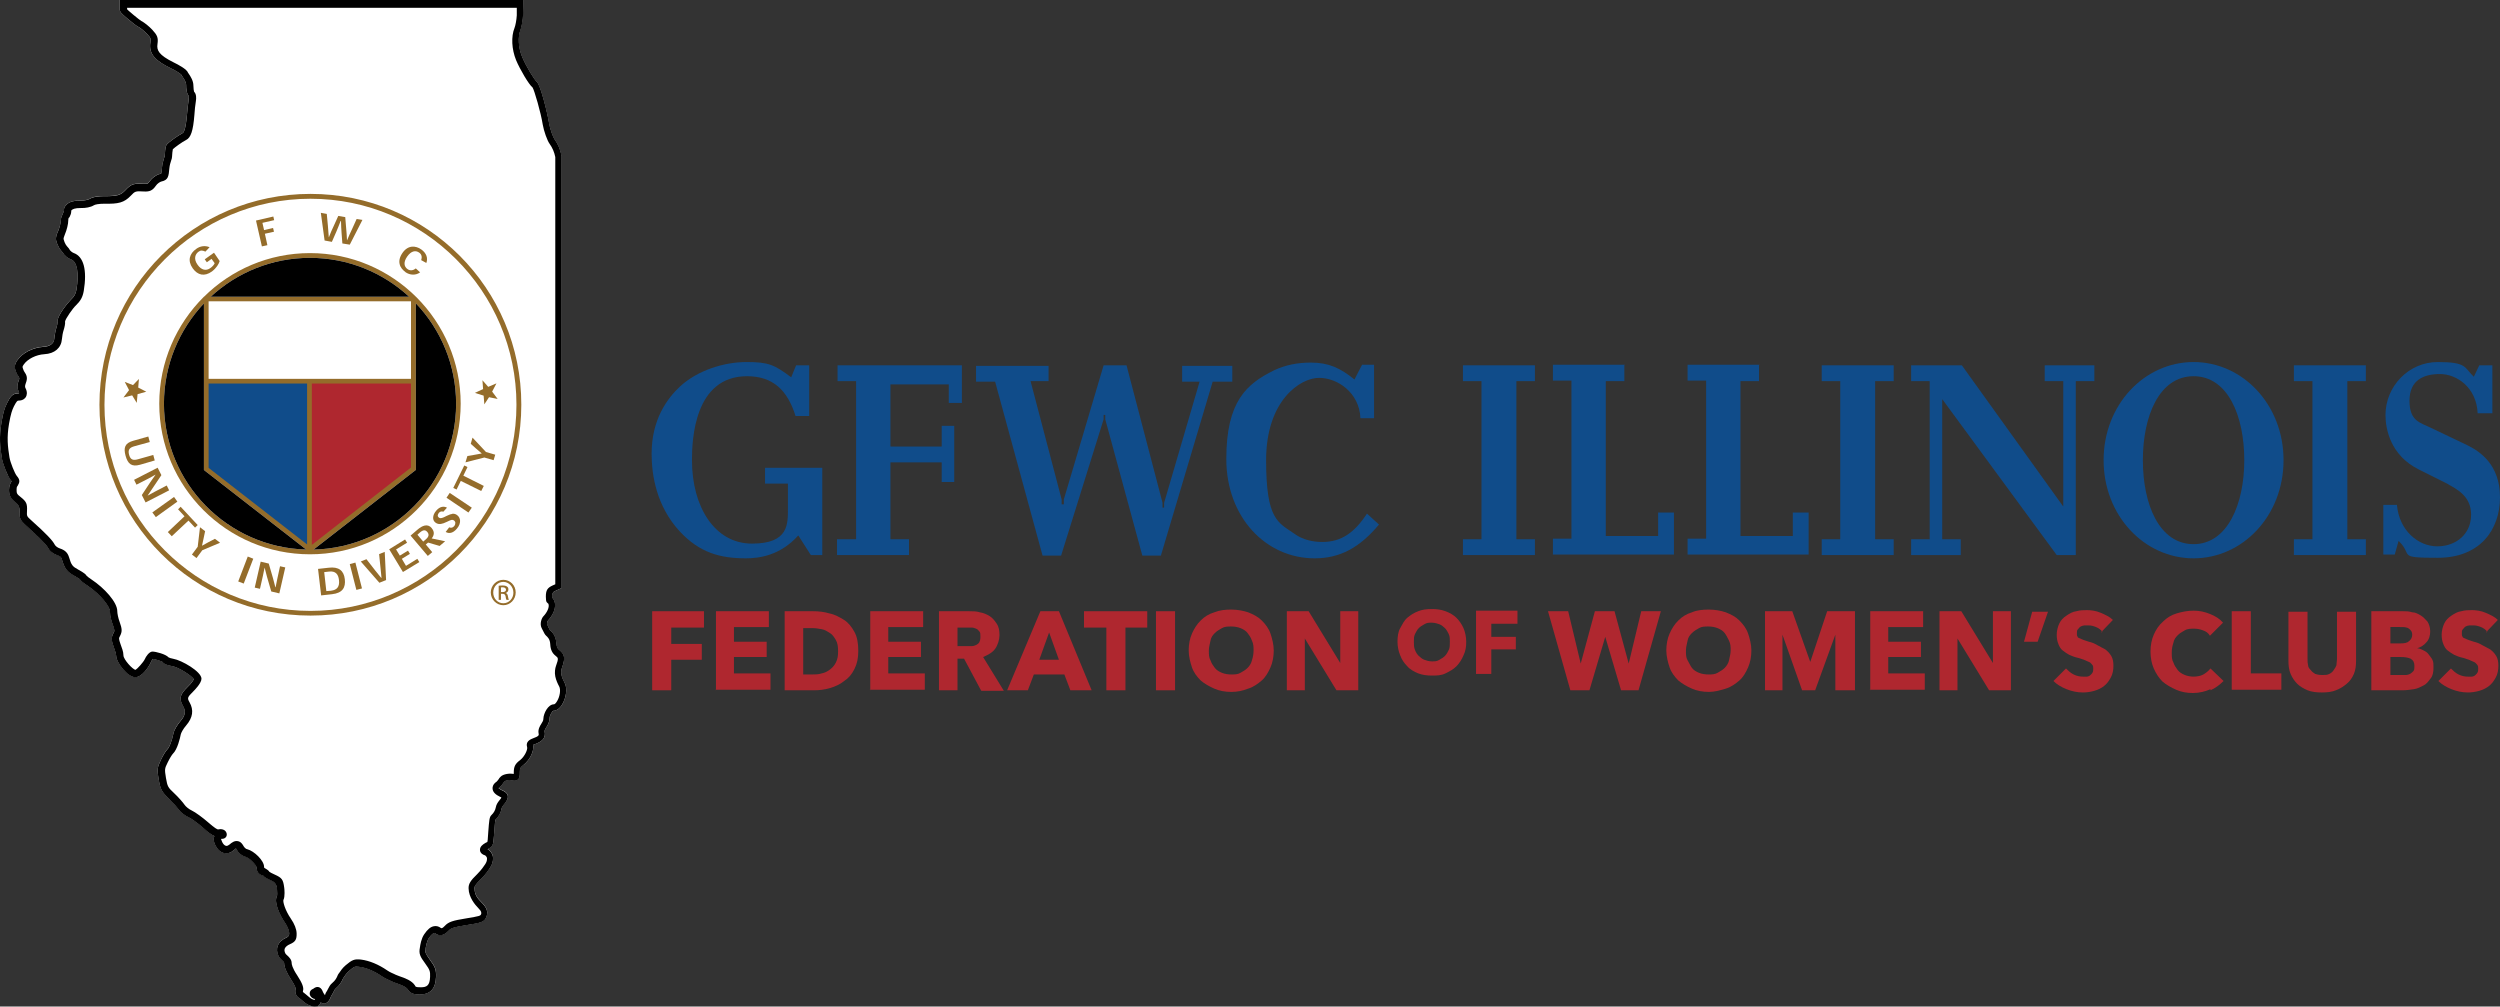 <?xml version="1.0" encoding="UTF-8"?><svg id="Layer_1" xmlns="http://www.w3.org/2000/svg" viewBox="0 0 458.51 184.6"><rect x="0" y="0" width="458.51" height="184.6" fill="#333333" stroke="none"/><defs><style>.cls-1{fill:#000;}.cls-1,.cls-2,.cls-3,.cls-4,.cls-5{stroke-width:0px;}.cls-2{fill:#946c2a;}.cls-3{fill:#af272f;}.cls-4{fill:#fff;}.cls-5{fill:#104c8a;}</style></defs><path class="cls-4" d="M96.01,140.3c1.09-.84,2.02-2.54,1.75-3.68.05,0,.1-.05.2-.07,1.41-.52,2.2-1.11,1.92-2.44,0,0-.05-.17.32-.74.3-.44.57-.89.59-1.65,0-.49.49-1.28.67-1.36.62,0,1.21-.42,1.68-1.21.64-1.11,1.01-2.86.39-3.97-.3-.52-.49-1.01-.57-1.43-.1-.49,0-1.01.07-1.21.57-1.58.69-2.42-.47-3.33-.3-.22-.47-.49-.52-1.16-.1-1.53-.84-2.17-1.18-2.47-.07-.1-.27-.49-.37-.74l-.15-.32c-.05-.12.05-.57.12-.67.86-.91,1.7-2.42,1.16-3.7-.07-.2-.17-.32-.25-.39-.07-.1-.12-.15-.12-.44,0-.44.16-.74.49-.89l1.23-.57V28.6c-.22-1.18-.64-2.2-1.28-3.06-.27-.37-.84-1.9-1.01-2.99-.2-1.38-1.53-6.98-2.25-7.55-.42-.35-1.97-2.84-2.69-4.59-.69-1.68-.81-3.65-.3-4.94.22-.62.44-1.85.47-2.79l.07-2.69H21.95v1.68c0,.54.47.91,1.16,1.51.17.15.32.27.49.42.59.49,1.36,1.11,1.7,1.28.42.2,1.18.84,1.65,1.33.74.79.72.86.62,1.58-.35,2.22,1.14,3.43,3.63,4.66,1.16.54,1.88,1.06,2.05,1.23.05.12.12.25.25.42.25.35.64.96.64,1.46,0,.72.1,1.63.49,2.02.02.1.02.32-.02.67-.1.59-.22,1.75-.3,2.62-.25,2.94-.64,3.46-.81,3.53-.79.42-2.62,1.68-2.96,2.17-.05.1-.25.37-.32,2.02-.02.07-.07.22-.12.39-.12.42-.32,1.01-.37,1.65-.05.42-.1,1.11-.17,1.21-.02,0-.1.02-.3.07-.59.15-1.36.69-1.78,1.28-.37.52-.44.54-1.06.52-1.83-.12-2.32-.02-3.43,1.16-.81.86-1.41,1.11-3.83,1.09-.86,0-2.07.07-2.74.52-.2.12-.89.3-1.55.3-1.26-.02-2.12.2-2.64.72s-.49.74-.49,1.21c-.02.07-.12.3-.2.44-.17.37-.37.81-.37,1.23s-.22,1.33-.52,2.02c-.12.25-.49,1.09-.35,1.68.3,1.16.79,1.75,1.11,2.1.07.07.12.12.15.17.25.49.89,1.01,1.46,1.21,1.14.39,1.51,2.49,1.01,5.53-.15.84-.39,1.26-1.06,1.9-.22.2-2.62,2.94-2.39,4.07,0,.1-.05.52-.2.96-.2.54-.35,1.41-.39,1.97-.07,1.23-1.16,1.55-2.02,1.6-1.95.12-3.85,1.11-4.76,2.44-.12.15-.47.69-.47,1.21s.27,1.06.37,1.31l.07.12c.44.62.44.64.25,1.14-.2.52-.37,1.21,0,1.92.1.22.1.32.1.35s-.1.05-.25.05c-1.01,0-1.46.74-1.97,1.78s-.72,1.78-1.01,3.5c-.47,2.76-.27,4.49.07,6.66.17,1.01,1.06,3.31,1.63,3.97.07.07.12.12.15.17-.02.05-.05.12-.1.2-.1.17-.37.64-.37,1.38,0,1.06.27,1.58,1.23,2.34.49.39.72.9.69,1.51-.07,1.31.1,1.73,1.11,2.64,1.83,1.65,3.75,3.43,4.1,4.15.3.59.99,1.14,1.73,1.38.57.17.72.35.81.72.52,1.75.94,2.3,2.32,3.06.52.3.86.52.99.62.12.22.47.57,1.38,1.16,2.34,1.55,4.15,3.83,4.15,4.76s.27,1.73.52,2.42c.37,1.06.35,1.14.12,1.53-.44.84-.39,1.33.05,2.57.3.77.44,1.43.44,1.58,0,1.28,2.15,3.95,3.48,3.95s2.59-2.05,2.91-2.81c.1-.25.25-.44.32-.54.59.07,1.63.44,1.78.54.3.49,1.28.69,1.7.77,1.26.2,3.65,1.78,4.05,2.39-.1.25-.47.79-1.04,1.33-1.43,1.41-1.78,2.15-.94,3.6.54.96.42,1.75-.47,2.76-.52.59-1.16,1.58-1.28,2.25-.32,1.51-.79,2.62-1.09,2.89-.35.35-.89,1.26-1.23,2-.67,1.41-.72,1.78-.39,3.6.32,1.8.54,2.22,1.85,3.48.77.74,1.53,1.6,1.78,1.95.35.52,1.14,1.16,1.83,1.46.44.2,1.65,1.04,2.69,1.95.86.79,1.53,1.28,2.07,1.51-.17.35-.22.91.2,1.75.39.77.96,1.26,1.6,1.38.59.12,1.21-.05,1.73-.52.27-.25.42-.32.42-.35.02.05.1.12.2.32.27.54.91,1.04,1.46,1.18.89.22,2.1,1.58,2.12,1.97,0,.74.39,1.28,1.04,1.46.07,0,.12,0,.17.05.15.22.54.49,1.53.94.59.25.93.72,1.01,1.41.07.72.05,1.33,0,1.43-.62,1.09.54,3.53,1.41,4.79.52.74.81,1.48.84,2,.02.38-.14.64-.47.79-.84.37-1.38.86-1.63,1.51-.22.57-.17,1.21.12,1.88.15.32.39.57.64.79.12.12.39.37.39.47,0,.74.42,1.75,1.23,3.01.89,1.33.89,1.73.89,1.73-.17.54,0,1.21.39,1.53.22.15.74.59,1.21.99.62.49,1.26.77,1.83.77s.52-.05.62-.05c.27-.17.44-.39.52-.72.22.15.44.25.72.22.69-.07,1.06-.86,1.23-1.41.15-.17.25-.39.37-.62.12-.25.3-.59.42-.69.86-.74,1.14-1.33,1.31-1.73.05-.1.07-.17.12-.25l.15-.2c.2-.3.47-.72.94-1.11.96-.84,1.09-.84,1.8-.74,1.31.15,2.81.79,4.24,1.78.59.39,1.21.64,1.53.79l.15.07c.22.12.52.22.86.35.77.27,1.83.64,2.15,1.16.52.79,1.21.94,2.17.94,1.95,0,2.94-1.06,3.01-3.18.05-1.36-.12-1.85-1.14-3.23-.89-1.23-.86-1.36-.77-1.95v-.15c.07-.35.22-1.26.59-1.83.54-.79.86-.91.96-.94.02,0,.1,0,.22.07.79.57,1.6.39,2.47-.52.39-.44.84-.62,3.16-.99,2.76-.44,3.41-.54,3.78-1.63.3-.84.02-1.6-.84-2.47s-1.36-1.46-1.38-2.71c0-.25,0-.49,1.21-1.68.86-.84,1.43-1.73,1.65-2.07.39-.59.57-1.18.54-1.83-.02-.67-.54-1.33-1.01-1.58.07,0,.12-.05.17-.07.54-.25.86-.57.94-1.55l.12-1.46c.1-1.18.15-2.15.2-2.27.64-.62,1.01-1.31,1.16-2.1.05-.25.17-.42.42-.72.1-.12.17-.22.25-.32.17-.22.59-.81.44-1.36-.12-.47-.64-.77-1.01-.91-.49-.25-.62-.42-.67-.42.02,0,.07-.1.2-.17.32-.25.57-.59.77-.89.07-.1.12-.17.15-.2.15-.12.81-.25,1.18-.17.44.07.89.17,1.23-.12.37-.3.37-.74.37-1.43s.1-.81.67-1.26h0Z"/><path class="cls-4" d="M94.23,141.63v.3h-.07c-.62-.12-1.85,0-2.34.52s-.17.2-.3.37-.32.44-.44.54c-.67.44-.77.96-.74,1.28.05.59.49,1.09,1.43,1.53.07,0,.12.07.2.1-.05.07-.1.15-.15.22-.07.1-.15.2-.22.3-.27.35-.57.72-.67,1.28-.1.52-.35.99-.79,1.41-.39.37-.42.96-.59,3.11l-.1,1.43c-.02.32-.07.42-.07.42-.05,0-.07,0-.12.05-.1.05-.25.1-.37.2-.25.15-.96.59-.84,1.31.07.44.42.74.96.89.1.07.32.35.32.52.02.49-.17.84-.35,1.11s-.72,1.06-1.46,1.8c-1.26,1.21-1.6,1.8-1.58,2.62.02,1.68,1.23,3.06,1.75,3.58.69.69.59.96.54,1.14-.12.32-.22.37-2.76.79-2.39.39-3.21.62-3.9,1.38-.52.54-.64.44-.77.35-.37-.27-.79-.37-1.21-.3-.62.1-1.18.57-1.8,1.48-.54.79-.72,1.92-.79,2.44-.22,1.11.02,1.63.99,2.94.86,1.18.91,1.43.89,2.42-.05,1.63-.64,1.92-1.7,1.92s-.94-.12-1.09-.35c-.57-.89-1.8-1.33-2.81-1.68-.3-.12-.57-.2-.77-.3l-.2-.1c-.27-.12-.81-.35-1.28-.67-1.6-1.11-3.31-1.8-4.81-2-1.23-.15-1.68.07-2.81,1.04-.62.52-.96,1.06-1.18,1.38l-.12.17c-.1.12-.17.3-.25.47-.15.32-.32.74-.96,1.28-.32.25-.54.67-.74,1.06s-.2.39-.3.52l-.12.22c-.02.12-.1.27-.15.39-.05-.07-.1-.17-.15-.25l-.1-.12s-.07-.17-.12-.27c-.12-.3-.27-.62-.62-.79-.49-.22-.94.07-1.14.25-.39.12-.67.44-.67.81-.02.44.32.89.81,1.04h.1v.07l.1.12c-.07,0-.52,0-1.06-.47-.47-.39-1.01-.86-1.18-.99,0,0-.02-.1,0-.17.2-.59-.1-1.41-1.04-2.84-.96-1.46-1.04-2.12-1.04-2.3,0-.64-.47-1.09-.81-1.41-.15-.12-.32-.3-.35-.37-.17-.35-.2-.64-.1-.89.15-.37.59-.64.94-.79,1.01-.44,1.26-.86,1.23-2-.02-.77-.39-1.73-1.06-2.69-1.06-1.55-1.48-3.11-1.36-3.43.32-.59.17-2.05.15-2.22-.2-1.53-.39-1.83-1.78-2.44-.49-.22-.79-.39-.94-.49-.2-.35-.64-.52-.91-.72-.02,0-.07,0-.07-.2,0-1.16-1.83-2.91-3.08-3.23-.2,0-.52-.3-.64-.52-.22-.39-.52-.86-1.09-.96-.59-.12-1.11.25-1.53.62-.17.15-.39.3-.64.25s-.49-.3-.69-.69-.2-.57-.22-.59h.17c.35,0,.64-.15.79-.42.15-.27.12-.59-.05-.86-.3-.49-.96-.57-1.46-.44-.12,0-.54-.17-1.83-1.31-.94-.81-2.32-1.85-3.01-2.17-.49-.22-1.09-.72-1.28-1.01-.32-.47-1.16-1.43-1.95-2.17-1.14-1.06-1.21-1.23-1.48-2.76-.27-1.65-.25-1.7.3-2.84.37-.77.81-1.46.96-1.6.84-.79,1.33-2.91,1.46-3.55.05-.27.44-1.04.99-1.65,1.23-1.43,1.43-2.81.62-4.24-.42-.77-.47-.86.74-2.05.15-.15,1.46-1.46,1.46-2.27,0-1.31-3.65-3.41-5.16-3.65-.44-.07-.77-.2-.89-.27-.52-.59-2.34-1.06-2.96-1.06s-1.23,1.01-1.36,1.33c-.3.67-1.48,1.9-1.73,2.02-.54-.05-2.22-1.92-2.22-2.64s-.32-1.46-.52-2.02c-.37-1.06-.35-1.14-.12-1.53.44-.84.39-1.33-.05-2.57-.27-.72-.44-1.6-.44-1.97.02-1.68-2.39-4.29-4.71-5.82-.47-.32-.79-.57-.91-.69-.1-.22-.44-.54-1.53-1.14-1.04-.57-1.26-.79-1.7-2.3-.25-.81-.74-1.28-1.65-1.58-.47-.15-.84-.47-.96-.72-.39-.77-1.53-1.97-4.39-4.54-.72-.64-.74-.69-.69-1.6.07-1.33-.1-1.73-1.16-2.57-.69-.54-.74-.69-.74-1.33s.12-.62.2-.74c.39-.67.47-1.09-.17-1.83-.35-.42-1.18-2.44-1.33-3.36-.32-2.02-.52-3.65-.07-6.22.32-1.8.54-2.47.89-3.16.54-1.06.69-1.06.84-1.06.84,0,1.21-.42,1.36-.67.15-.27.35-.84-.07-1.63-.07-.15-.15-.35.05-.86.37-.96.25-1.43-.35-2.27-.12-.3-.25-.64-.25-.74s.1-.27.22-.44c.69-1.01,2.27-1.8,3.78-1.9,1.9-.1,3.11-1.16,3.23-2.79.02-.44.17-1.21.32-1.65.12-.39.32-1.18.25-1.53.05-.49,1.43-2.47,2-2.99.86-.84,1.23-1.51,1.43-2.64.64-3.85-.02-6.32-1.85-6.96-.27-.1-.62-.39-.72-.57-.07-.17-.2-.3-.32-.44-.27-.3-.62-.69-.81-1.53-.02-.12.1-.54.25-.86.35-.81.62-1.92.62-2.54s.15-.44.25-.67c.15-.32.3-.64.3-.96s.07-.27.12-.32c.1-.1.49-.37,1.7-.35.74.02,1.75-.15,2.3-.49.22-.15.89-.3,2.02-.3,2.47.05,3.55-.17,4.79-1.48.77-.79.81-.86,2.42-.77,1.04.05,1.55-.17,2.17-1.06.25-.37.77-.72,1.01-.77,1.26-.27,1.33-.94,1.46-2.42.05-.52.2-1.04.32-1.41.1-.3.17-.49.17-.69.02-.54.1-1.18.15-1.41.32-.32,1.7-1.33,2.44-1.7.86-.42,1.28-1.68,1.51-4.57.05-.84.17-1.97.27-2.52.1-.59.1-1.36-.32-1.75-.05-.17-.12-.59-.12-1.14,0-.89-.54-1.7-.86-2.17-.05-.07-.12-.17-.12-.17-.2-.64-1.75-1.48-2.67-1.92-2.69-1.33-3.11-2.2-2.94-3.33.17-1.21-.05-1.65-.96-2.64-.57-.62-1.46-1.33-2-1.6-.12-.07-.74-.52-1.43-1.11-.17-.15-.35-.3-.49-.42-.25-.22-.57-.47-.69-.62v-.27h71.47v1.38c-.05.86-.25,1.9-.42,2.32-.64,1.58-.52,3.9.3,5.9.69,1.68,2.34,4.49,3.01,5.01.32.47,1.53,4.62,1.88,6.81.2,1.16.81,2.94,1.26,3.53.52.72.86,1.53,1.04,2.42v78.36l-.49.22c-.96.44-1.23.89-1.23,2.05s.22,1.04.47,1.31c.25.62-.27,1.63-.91,2.3-.32.32-.72,1.36-.35,2.12l.15.3c.32.64.47.94.67,1.11.32.3.74.64.79,1.63.05.96.35,1.6.99,2.1.47.37.57.44.05,1.88-.15.42-.27,1.16-.12,1.9.15.69.47,1.38.72,1.83.32.57.15,1.83-.37,2.69-.25.44-.47.59-.57.59-1.11,0-1.92,1.7-1.95,2.62,0,.39-.17.62-.44,1.06-.15.22-.59.94-.44,1.63.07.37.12.52-1.09.96-.91.35-1.23.86-1.01,1.6.12.39-.42,1.68-1.28,2.37-.91.67-1.16,1.18-1.16,2.27v-.05Z"/><path class="cls-5" d="M148.41,67v9.3h-2.5c-1.5-4.8-4.2-7.3-8.9-7.3-9.7,0-10.1,11.7-10.1,15.4,0,8.6,4.2,15.3,11,15.3s6.6-3.6,6.6-6.6v-4.4h-4.2v-2.9h10.5v16h-2.1l-2.3-3.6c-3.3,3.7-7.2,4.2-9.6,4.2-4.7,0-8.5-1-12.2-5-4.2-4.6-5.1-10.2-5.1-14.2,0-6.2,2.8-10.1,5.3-12.4,3.2-2.9,8-4.4,12.1-4.4s5.1.5,8.2,2.8l.9-2.2h2.4Z"/><path class="cls-5" d="M157.01,98.9v-29h-3.4v-2.9h22.8v6.9h-2.4v-3.4h-10.7v11.4h9.4v-3.8h2.3v10.3h-2.3v-3.6h-9.4v14.1h3.4v2.9h-13.2v-2.9h3.5,0Z"/><path class="cls-5" d="M192.31,67v2.9h-3.3l5.7,21.7v.9h.4v-.9l7.3-24.6h4.2l6.6,25.2v.9h.3v-.9l6.5-22.2h-3.2v-2.9h9.2v2.9h-3.6l-9.5,31.9h-3.4l-6.8-25v-.8h-.3v.8l-7.8,25h-3.4l-8.7-31.9h-3.5v-2.9h13.3v-.1Z"/><path class="cls-5" d="M252.91,96.2c-3.5,4.2-7.1,6.2-11.8,6.2-9,0-16.2-7.6-16.2-18.2s3.7-13.8,8.8-16.3c2.1-1,4.4-1.4,6.7-1.4,3.3,0,5.4,1,8,3.1l1.4-2.7h2.2v9.8h-2.5c-.2-4.7-4.2-7.4-7.6-7.4s-9.7,4.1-9.7,15.1,2.2,11.4,5.2,13.5c1.5,1.1,3.4,1.5,5.1,1.5,3.5,0,5.9-1.7,8.2-5.2l2.2,2h0Z"/><path class="cls-5" d="M278.11,98.9h3.4v2.9h-13.2v-2.9h3.4v-29h-3.4v-2.9h13.2v2.9h-3.4v29Z"/><path class="cls-5" d="M297.91,67v2.9h-3.4v28.4h9.6v-4.3h2.9v7.7h-22.2v-2.9h3.4v-29h-3.4v-2.9h13.2l-.1.1Z"/><path class="cls-5" d="M322.61,67v2.9h-3.4v28.4h9.6v-4.3h2.9v7.7h-22.2v-2.9h3.4v-29h-3.4v-2.9h13.2l-.1.1Z"/><path class="cls-5" d="M343.91,98.9h3.4v2.9h-13.2v-2.9h3.4v-29h-3.4v-2.9h13.2v2.9h-3.4v29Z"/><path class="cls-5" d="M359.81,67l18.6,25.9v-23h-3.4v-2.9h9.1v2.9h-3.4v31.9h-3.5l-21-28.6v25.7h3.4v2.9h-9.1v-2.9h3.4v-29h-3.4v-2.9h9.4-.1Z"/><path class="cls-5" d="M402.31,66.4c9,0,16.5,7.8,16.5,18s-7.5,18-16.5,18-16.5-7.8-16.5-18,7.5-18,16.5-18ZM402.31,99.8c6.2,0,9.3-7.3,9.3-15.4s-3-15.4-9.3-15.4-9.3,7.3-9.3,15.4,3,15.4,9.3,15.4Z"/><path class="cls-5" d="M430.51,98.9h3.4v2.9h-13.2v-2.9h3.4v-29h-3.4v-2.9h13.2v2.9h-3.4v29Z"/><path class="cls-5" d="M457.11,67v8.8h-2.7c-.2-4.8-3.9-7.2-6.9-7.2s-5.6,1.1-5.6,4.9,2,4,4,5l6.7,3.2c2.2,1.1,5.9,3.5,5.9,9.5s-3.7,11.1-11.4,11.1-4.4-.4-7.2-3.1l-.7,2.5h-2.1v-9.1h2.5c.4,4.7,3.9,7.6,7.4,7.6s6.2-2.3,6.2-5.8-2.7-4.7-4.4-5.7l-5.2-2.6c-5.2-2.6-6.1-7.4-6.1-10,0-5.2,4.2-9.7,9.6-9.7s4.8,1,6.6,2.7l1-2.1h2.4Z"/><path class="cls-3" d="M123.11,115.1v3h5.6v2.9h-5.6v5.6h-3.5v-14.5h9.5v3h-6.1.1Z"/><path class="cls-3" d="M131.31,126.6v-14.5h9.7v2.9h-6.4v2.7h6v2.8h-6v3h6.7v3h-10.1l.1.1Z"/><path class="cls-3" d="M157.41,119.4c0,1.3-.2,2.3-.7,3.3s-1.1,1.7-1.9,2.2c-.7.6-1.6,1-2.6,1.3s-2,.4-2.9.4h-5.4v-14.5h5.2c1,0,2,.1,3,.4,1,.2,1.9.7,2.7,1.2s1.4,1.3,1.9,2.2c.5.9.7,2.1.7,3.4h0v.1ZM153.71,119.4c0-.8-.1-1.5-.4-2-.3-.5-.6-1-1.1-1.3s-.9-.6-1.5-.7-1.1-.2-1.7-.2h-1.7v8.5h1.6c.6,0,1.2,0,1.8-.2.6-.1,1.1-.4,1.5-.7.4-.3.8-.7,1.1-1.3.3-.6.4-1.2.4-2h0v-.1Z"/><path class="cls-3" d="M159.61,126.6v-14.5h9.7v2.9h-6.4v2.7h6v2.8h-6v3h6.7v3h-10.1l.1.1Z"/><path class="cls-3" d="M179.91,126.6l-3.1-5.8h-1.2v5.8h-3.4v-14.5h5.5c.7,0,1.4,0,2,.2.7.1,1.3.4,1.8.7s.9.8,1.3,1.4.5,1.3.5,2.1-.3,1.8-.8,2.5-1.3,1.1-2.2,1.5l3.8,6.2h-4.1l-.1-.1ZM179.81,116.6c0-.3,0-.6-.2-.8s-.3-.4-.6-.5-.5-.2-.7-.2h-2.7v3.4h2.6c.3,0,.6-.1.8-.2s.5-.3.6-.5.2-.5.2-.9h0v-.3Z"/><path class="cls-3" d="M196.31,126.6l-1.1-2.9h-5.6l-1.1,2.9h-3.8l6.1-14.5h3.4l6,14.5h-3.9,0ZM192.41,116l-1.8,5h3.6l-1.8-5h0Z"/><path class="cls-3" d="M206.41,115.1v11.5h-3.5v-11.5h-4.1v-3h11.6v3h-4.1.1Z"/><path class="cls-3" d="M212.01,126.6v-14.5h3.5v14.5h-3.5Z"/><path class="cls-3" d="M233.61,119.3c0,1.1-.2,2.2-.6,3.1s-.9,1.8-1.6,2.4-1.5,1.2-2.5,1.5c-1,.4-2,.6-3.1.6s-2.2-.2-3.1-.6-1.8-.9-2.5-1.5c-.7-.7-1.3-1.5-1.6-2.4s-.6-2-.6-3.1.2-2.2.6-3.1c.4-.9.9-1.7,1.6-2.4.7-.7,1.5-1.2,2.5-1.5,1-.4,2-.5,3.1-.5s2.2.2,3.1.5c1,.4,1.8.8,2.5,1.5s1.3,1.5,1.6,2.4.6,2,.6,3.1ZM229.91,119.3c0-.6,0-1.2-.3-1.8-.2-.6-.5-1-.8-1.4s-.8-.7-1.3-.9c-.5-.2-1.1-.3-1.7-.3s-1.2,0-1.7.3-.9.5-1.3.9-.7.8-.8,1.4-.3,1.1-.3,1.8,0,1.3.3,1.8c.2.6.5,1,.8,1.4s.8.7,1.3.9c.5.2,1.1.3,1.7.3s1.2,0,1.7-.3.9-.5,1.3-.9.7-.9.8-1.4c.2-.6.3-1.2.3-1.8h0Z"/><path class="cls-3" d="M245.11,126.6l-5.8-9.5h0v9.5h-3.3v-14.5h4l5.8,9.5h0v-9.5h3.3v14.5h-4Z"/><path class="cls-3" d="M268.91,117.7c0,.9-.1,1.7-.5,2.5-.3.7-.7,1.4-1.3,2-.6.6-1.2.9-2,1.3-.8.4-1.6.4-2.5.4s-1.7-.1-2.5-.4c-.7-.3-1.5-.7-2-1.3-.6-.6-1-1.2-1.3-2-.3-.7-.5-1.6-.5-2.5s.1-1.8.5-2.5.7-1.4,1.3-1.9,1.2-.9,2-1.2c.7-.3,1.6-.4,2.5-.4s1.7.1,2.5.4,1.5.7,2,1.2,1,1.2,1.3,1.9c.3.7.5,1.6.5,2.5ZM265.91,117.7c0-.5,0-1-.2-1.4s-.4-.8-.7-1.1-.7-.6-1-.7-.8-.3-1.4-.3-.9,0-1.4.3-.7.4-1,.7c-.3.3-.5.7-.7,1.1s-.2.9-.2,1.4,0,1,.2,1.5.4.8.7,1.1.7.6,1,.7.8.3,1.4.3.9,0,1.4-.3.7-.4,1-.7c.3-.3.5-.7.7-1.1s.2-.9.2-1.5h0Z"/><path class="cls-3" d="M273.51,114.4v2.4h4.5v2.3h-4.5v4.5h-2.8v-11.6h7.6v2.4h-4.9.1Z"/><path class="cls-3" d="M300.81,126.6h-3.5l-2.9-9.8h0l-2.9,9.8h-3.5l-4.1-14.5h3.7l2.3,9.6h0l2.6-9.6h3.6l2.6,9.6h0l2.3-9.6h3.6l-4.1,14.5h.3Z"/><path class="cls-3" d="M321.21,119.3c0,1.1-.2,2.2-.6,3.1s-.9,1.8-1.6,2.4-1.5,1.2-2.5,1.5-2,.6-3.1.6-2.2-.2-3.1-.6-1.8-.9-2.5-1.5c-.7-.7-1.3-1.5-1.6-2.4s-.6-2-.6-3.1.2-2.2.6-3.1.9-1.7,1.6-2.4c.7-.7,1.5-1.2,2.5-1.5.9-.4,2-.5,3.1-.5s2.2.2,3.1.5c1,.4,1.8.8,2.5,1.5s1.3,1.5,1.6,2.4.6,2,.6,3.1ZM317.41,119.3c0-.6,0-1.2-.3-1.8s-.5-1-.8-1.4-.8-.7-1.3-.9c-.5-.2-1.1-.3-1.7-.3s-1.2,0-1.7.3-.9.5-1.3.9-.7.8-.8,1.4-.3,1.1-.3,1.8,0,1.3.3,1.8.5,1,.8,1.4.8.7,1.3.9c.5.2,1.1.3,1.7.3s1.2,0,1.7-.3.9-.5,1.3-.9.7-.9.8-1.4.3-1.2.3-1.8h0Z"/><path class="cls-3" d="M336.61,126.6v-10.2h0l-3.7,10.2h-2.4l-3.6-10.2h0v10.2h-3.2v-14.5h5l3.3,9.3h0l3.1-9.3h5.1v14.5h-3.6Z"/><path class="cls-3" d="M343.01,126.6v-14.5h9.7v2.9h-6.4v2.7h6v2.8h-6v3h6.7v3h-10.1l.1.1Z"/><path class="cls-3" d="M364.81,126.6l-5.8-9.5h0v9.5h-3.3v-14.5h4l5.8,9.5h0v-9.5h3.3v14.5h-4Z"/><path class="cls-3" d="M373.81,117.7h-2.6l1.5-5.5h2.9l-1.9,5.5h.1Z"/><path class="cls-3" d="M385.61,115.9c-.3-.4-.7-.7-1.2-.9-.5-.2-.9-.3-1.4-.3h-.7c-.2,0-.5.1-.7.2s-.3.3-.5.5-.2.4-.2.7,0,.5.1.6c0,.2.2.3.5.4.2.1.4.2.7.3s.6.2.9.3c.5.1,1,.3,1.5.6s1,.5,1.5.8c.4.3.8.7,1.1,1.2s.4,1.1.4,1.8-.1,1.5-.5,2.2-.7,1.1-1.2,1.5-1.1.7-1.8.9c-.7.2-1.4.3-2.1.3-1,0-2-.2-3-.6-1-.4-1.8-.9-2.4-1.5l2.3-2.3c.4.4.8.8,1.4,1.1s1.2.4,1.7.4h.7c.2,0,.5-.1.7-.3s.3-.3.4-.5.1-.5.1-.7,0-.5-.2-.7-.3-.4-.6-.5-.6-.3-.9-.4c-.4-.1-.8-.3-1.3-.4s-.9-.3-1.4-.5c-.4-.2-.8-.5-1.2-.8s-.6-.7-.8-1.2-.3-1-.3-1.7.2-1.5.5-2.1.7-1,1.3-1.4,1.1-.7,1.8-.8c.7-.2,1.4-.2,2-.2s1.6.1,2.5.5,1.6.7,2.2,1.3l-2.2,2.3h0l.3-.1Z"/><path class="cls-3" d="M405.41,126.4c-.9.4-2,.7-3.2.7s-2.2-.2-3.1-.6-1.8-.9-2.5-1.5c-.7-.7-1.2-1.5-1.6-2.4s-.6-2-.6-3.1.2-2.2.6-3.1.9-1.7,1.7-2.4c.7-.7,1.5-1.2,2.5-1.5s2-.5,3.1-.5,2,.2,3,.6,1.8.9,2.4,1.6l-2.4,2.4c-.3-.5-.7-.8-1.3-1-.5-.2-1.1-.3-1.6-.3s-1.2,0-1.7.3-.9.5-1.3.9-.7.8-.8,1.4c-.2.6-.3,1.1-.3,1.8s0,1.3.3,1.8c.2.6.5,1,.8,1.4s.8.7,1.3.9,1.1.3,1.6.3,1.3-.1,1.8-.4c.5-.3.9-.6,1.3-1.1l2.4,2.3c-.7.7-1.5,1.3-2.4,1.7h0v-.2Z"/><path class="cls-3" d="M409.31,126.6v-14.5h3.5v11.4h5.6v3h-9.1v.1Z"/><path class="cls-3" d="M431.71,123.6c-.3.7-.7,1.3-1.3,1.8s-1.2.9-2,1.2c-.7.3-1.6.4-2.6.4s-1.8-.1-2.6-.4c-.7-.3-1.4-.7-1.9-1.2s-.9-1.1-1.2-1.8-.4-1.5-.4-2.4v-9h3.5v8.7c0,.4,0,.7.1,1.1,0,.4.3.7.5.9.2.3.5.5.8.7.3.1.7.2,1.3.2s.9,0,1.3-.2.6-.4.8-.7c.2-.3.4-.6.5-.9,0-.4.1-.7.1-1.1v-8.7h3.5v9c0,.9-.1,1.7-.4,2.4h0Z"/><path class="cls-3" d="M446.31,122.4c0,.8-.1,1.5-.5,2s-.7,1-1.3,1.3-1.1.6-1.8.7c-.7.1-1.4.2-2,.2h-5.8v-14.5h5.8c.6,0,1.1,0,1.7.2.6,0,1.1.3,1.6.6s.8.7,1.2,1.1c.3.5.5,1.1.5,1.8s-.2,1.5-.7,2c-.4.5-1,.9-1.7,1.1h0c.4,0,.8.2,1.2.4s.7.4.9.7.5.6.7,1,.2.8.2,1.3h0v.1ZM442.41,116.4c0-.5-.2-.8-.6-1.1s-.9-.3-1.7-.3h-1.7v3h1.9c.7,0,1.2-.1,1.5-.4.4-.3.6-.7.6-1.2h0ZM442.81,122.1c0-.6-.2-1-.7-1.3-.5-.2-1-.3-1.8-.3h-1.9v3.3h2.8c.3,0,.6-.1.8-.2.2-.1.4-.3.6-.5s.2-.5.2-.9h0v-.1Z"/><path class="cls-3" d="M456.21,115.9c-.3-.4-.7-.7-1.2-.9-.5-.2-.9-.3-1.4-.3h-.7c-.2,0-.5.1-.7.2s-.3.3-.5.5-.2.4-.2.7,0,.5.1.6c0,.2.2.3.5.4.2.1.4.2.7.3s.6.2.9.3c.5.1,1,.3,1.5.6s1,.5,1.5.8c.4.3.8.7,1.1,1.2s.4,1.1.4,1.8-.1,1.5-.5,2.2-.7,1.1-1.2,1.5-1.1.7-1.8.9c-.7.2-1.4.3-2.1.3-1,0-2-.2-3-.6-1-.4-1.8-.9-2.4-1.5l2.3-2.3c.4.4.8.8,1.4,1.1s1.2.4,1.7.4h.7c.2,0,.5-.1.7-.3s.3-.3.4-.5.1-.5.1-.7,0-.5-.2-.7-.3-.4-.6-.5-.6-.3-.9-.4c-.4-.1-.8-.3-1.3-.4s-.9-.3-1.4-.5c-.4-.2-.8-.5-1.2-.8s-.6-.7-.8-1.2-.3-1-.3-1.7.2-1.5.5-2.1.7-1,1.3-1.4,1.1-.7,1.8-.8c.7-.2,1.4-.2,2-.2s1.6.1,2.5.5,1.6.7,2.2,1.3l-2.2,2.3h0l.3-.1Z"/><path class="cls-1" d="M103.54,125.17c-.3-.52-.49-1.01-.57-1.43-.1-.49,0-1.01.08-1.21.56-1.58.69-2.42-.47-3.33-.3-.22-.47-.49-.52-1.16-.1-1.53-.84-2.17-1.19-2.47-.07-.1-.27-.49-.37-.74l-.14-.32c-.05-.12.04-.57.12-.67.86-.91,1.7-2.41,1.16-3.7-.08-.19-.17-.32-.25-.39-.07-.1-.12-.15-.12-.45,0-.44.16-.74.49-.88l1.24-.57V28.6c-.23-1.18-.65-2.19-1.29-3.06-.27-.37-.84-1.9-1.01-2.98-.2-1.39-1.53-6.99-2.25-7.56-.41-.34-1.97-2.83-2.69-4.59-.69-1.67-.81-3.65-.29-4.93.22-.62.44-1.85.47-2.79L96.01,0H21.95v1.68c0,.54.47.91,1.16,1.5.17.15.32.27.49.42.6.5,1.36,1.11,1.71,1.29.42.19,1.18.84,1.65,1.33.74.79.71.86.62,1.58-.35,2.22,1.13,3.43,3.62,4.66,1.16.55,1.88,1.06,2.05,1.24.05.12.13.24.25.42.25.34.64.96.64,1.45,0,.72.1,1.63.49,2.03.03.09.03.32-.02.66-.1.59-.22,1.75-.3,2.62-.24,2.94-.64,3.45-.81,3.53-.79.42-2.62,1.68-2.96,2.17-.05.1-.25.37-.32,2.02-.03.08-.08.22-.13.4-.12.42-.32,1.01-.37,1.65-.05.42-.1,1.11-.17,1.21-.02,0-.1.03-.3.07-.59.15-1.35.7-1.77,1.29-.37.52-.45.54-1.06.52-1.83-.13-2.32-.03-3.43,1.16-.82.86-1.41,1.11-3.83,1.08-.86,0-2.07.08-2.74.52-.2.12-.89.3-1.55.3-1.26-.03-2.13.19-2.64.71-.52.52-.5.74-.5,1.21-.02.08-.12.3-.2.45-.17.37-.37.81-.37,1.23s-.22,1.33-.51,2.02c-.13.25-.5,1.09-.35,1.68.3,1.16.79,1.75,1.11,2.1.08.07.12.12.15.17.25.5.89,1.01,1.46,1.21,1.13.4,1.5,2.49,1.01,5.53-.15.84-.4,1.26-1.06,1.9-.23.2-2.62,2.94-2.4,4.07,0,.1-.05.52-.2.96-.19.55-.34,1.41-.39,1.98-.07,1.23-1.16,1.55-2.02,1.6-1.95.13-3.85,1.11-4.77,2.45-.12.14-.47.69-.47,1.21s.28,1.06.37,1.3l.08.13c.44.61.44.64.25,1.13-.2.52-.38,1.21,0,1.93.09.22.09.32.09.34,0,.03-.09.05-.24.05-1.01,0-1.46.74-1.98,1.78-.52,1.04-.71,1.78-1.01,3.5-.47,2.77-.27,4.49.07,6.67.18,1.01,1.07,3.3,1.63,3.97.08.07.13.12.15.17-.02.05-.05.13-.1.2-.1.17-.37.64-.37,1.38,0,1.06.27,1.58,1.24,2.35.49.39.72.89.69,1.5-.08,1.31.1,1.73,1.11,2.64,1.82,1.66,3.75,3.43,4.1,4.15.29.59.98,1.13,1.72,1.38.57.17.72.35.82.72.52,1.75.94,2.29,2.32,3.06.52.29.86.52.98.61.13.23.47.57,1.39,1.16,2.34,1.56,4.14,3.83,4.14,4.77s.27,1.72.52,2.42c.37,1.06.35,1.13.12,1.53-.44.83-.39,1.33.05,2.56.3.77.45,1.43.45,1.58,0,1.28,2.14,3.95,3.48,3.95s2.59-2.05,2.91-2.81c.1-.25.25-.45.32-.55.59.08,1.63.45,1.78.55.29.49,1.28.69,1.7.76,1.26.2,3.65,1.78,4.05,2.4-.1.24-.47.79-1.04,1.33-1.43,1.41-1.78,2.15-.94,3.6.55.96.42,1.75-.47,2.77-.51.59-1.16,1.58-1.28,2.24-.32,1.51-.79,2.62-1.08,2.89-.35.34-.89,1.26-1.24,2-.67,1.4-.71,1.77-.39,3.6.32,1.8.54,2.22,1.85,3.48.76.74,1.53,1.61,1.77,1.95.35.52,1.14,1.16,1.83,1.46.44.19,1.65,1.03,2.69,1.95.86.79,1.53,1.28,2.07,1.5-.17.35-.22.91.2,1.75.4.77.96,1.26,1.61,1.39.59.12,1.2-.05,1.72-.52.27-.25.42-.32.42-.35.03.05.1.13.2.32.27.55.91,1.04,1.46,1.19.88.22,2.09,1.58,2.12,1.97,0,.74.39,1.29,1.03,1.46.08,0,.13,0,.18.05.15.22.54.49,1.53.94.59.24.93.71,1.01,1.4.07.72.05,1.33,0,1.43-.62,1.09.54,3.53,1.41,4.79.51.74.81,1.48.84,2,.01.38-.14.64-.47.79-.84.37-1.39.86-1.63,1.51-.22.56-.18,1.2.12,1.87.15.32.4.57.64.79.13.12.4.37.4.47,0,.74.42,1.75,1.23,3.01.89,1.33.89,1.73.89,1.73-.17.54,0,1.21.39,1.53.23.15.74.59,1.21.99.62.49,1.26.76,1.83.76s.52-.05.62-.05c.27-.17.44-.39.52-.71.22.14.44.24.71.22.69-.08,1.06-.87,1.24-1.41.14-.17.24-.39.37-.62.12-.24.29-.59.41-.69.87-.74,1.14-1.33,1.31-1.72.05-.1.08-.18.13-.25l.14-.2c.2-.3.47-.71.94-1.11.96-.84,1.09-.84,1.8-.74,1.31.15,2.82.79,4.25,1.78.59.39,1.21.64,1.53.79l.15.07c.22.12.51.22.86.35.77.27,1.83.64,2.15,1.16.52.79,1.21.93,2.17.93,1.95,0,2.94-1.06,3.01-3.18.05-1.36-.12-1.85-1.14-3.23-.88-1.24-.86-1.36-.76-1.95v-.15c.07-.35.22-1.26.59-1.83.55-.79.87-.91.96-.93.03,0,.1,0,.23.07.79.57,1.6.39,2.46-.52.4-.44.84-.62,3.16-.99,2.77-.44,3.41-.54,3.78-1.62.3-.84.02-1.61-.84-2.47-.86-.87-1.36-1.46-1.38-2.72,0-.24,0-.49,1.21-1.68.86-.83,1.43-1.72,1.65-2.07.4-.59.57-1.18.54-1.82-.02-.67-.54-1.34-1.01-1.58.08,0,.13-.05.18-.08.54-.25.86-.57.93-1.55l.13-1.46c.1-1.18.14-2.15.19-2.27.65-.62,1.02-1.31,1.16-2.1.05-.24.18-.42.42-.71.1-.13.18-.23.25-.32.17-.23.59-.82.44-1.36-.12-.47-.64-.77-1.01-.91-.49-.25-.61-.42-.66-.42.02,0,.07-.1.19-.18.32-.24.57-.59.77-.89.07-.09.12-.17.15-.19.14-.13.81-.25,1.18-.18.45.08.89.18,1.24-.12.37-.3.37-.74.37-1.43s.09-.81.66-1.26c1.09-.84,2.03-2.54,1.75-3.68.05,0,.1-.05.2-.07,1.41-.52,2.2-1.11,1.93-2.44,0,0-.05-.18.32-.74.29-.45.56-.89.59-1.66,0-.49.49-1.28.67-1.35.61,0,1.21-.42,1.67-1.21.65-1.11,1.02-2.87.4-3.98ZM102.18,128.58c-.25.44-.47.59-.57.59-1.11,0-1.92,1.7-1.95,2.62,0,.39-.17.61-.44,1.06-.15.22-.59.94-.44,1.63.07.37.12.52-1.09.96-.91.34-1.23.86-1.01,1.6.12.4-.42,1.68-1.29,2.37-.91.67-1.16,1.19-1.16,2.27v.25h-.07c-.62-.12-1.85,0-2.34.52-.5.52-.18.2-.3.37-.12.17-.32.44-.44.54-.67.45-.77.96-.74,1.28.04.6.49,1.09,1.43,1.53.07,0,.12.08.19.1-.05.08-.09.15-.14.23-.08.09-.15.19-.23.29-.27.35-.56.72-.66,1.29-.1.51-.35.98-.79,1.4-.4.37-.42.96-.59,3.11l-.1,1.43c-.03.32-.08.42-.08.42-.05,0-.07,0-.12.05-.1.05-.25.1-.37.2-.25.15-.96.59-.84,1.31.07.44.42.74.96.89.1.07.32.34.32.51.03.5-.17.84-.34,1.11-.17.28-.72,1.07-1.46,1.81-1.26,1.21-1.6,1.8-1.58,2.61.03,1.68,1.24,3.06,1.75,3.58.7.69.6.96.55,1.14-.13.32-.22.37-2.77.79-2.39.39-3.2.61-3.9,1.38-.51.54-.64.44-.76.34-.37-.27-.79-.37-1.21-.29-.62.1-1.18.56-1.8,1.48-.54.79-.72,1.92-.79,2.44-.22,1.11.02,1.63.99,2.94.86,1.18.91,1.43.88,2.42-.05,1.63-.64,1.92-1.7,1.92s-.94-.12-1.08-.34c-.57-.89-1.81-1.34-2.82-1.68-.29-.13-.57-.2-.76-.3l-.2-.1c-.27-.12-.81-.34-1.28-.66-1.61-1.11-3.31-1.81-4.82-2-1.23-.15-1.67.07-2.81,1.03-.62.52-.96,1.07-1.18,1.39l-.13.17c-.1.12-.17.29-.24.47-.15.32-.33.74-.97,1.28-.32.25-.54.67-.74,1.06q-.19.4-.29.52l-.13.22c-.02.13-.1.27-.14.4-.05-.08-.1-.18-.15-.25l-.1-.12s-.08-.18-.13-.27c-.12-.3-.27-.62-.61-.79-.5-.23-.94.07-1.14.24-.39.13-.66.45-.66.82-.03.44.32.89.81,1.03h.1v.08l.1.12c-.08,0-.52,0-1.06-.47-.47-.39-1.01-.86-1.19-.98,0,0-.02-.1,0-.18.2-.59-.1-1.4-1.03-2.84-.97-1.45-1.04-2.12-1.04-2.29,0-.64-.47-1.09-.82-1.41-.14-.12-.32-.29-.34-.37-.17-.34-.2-.64-.1-.89.15-.37.59-.64.94-.79,1.01-.44,1.26-.86,1.23-2-.02-.76-.39-1.72-1.06-2.69-1.06-1.55-1.48-3.1-1.36-3.43.32-.59.18-2.04.15-2.22-.2-1.53-.39-1.82-1.77-2.44-.5-.22-.79-.39-.94-.49-.2-.35-.64-.52-.92-.72-.02,0-.07,0-.07-.2,0-1.16-1.83-2.91-3.08-3.23-.2,0-.52-.3-.65-.52-.22-.39-.51-.86-1.08-.96-.59-.12-1.11.25-1.53.62-.18.14-.4.29-.64.24-.25-.05-.5-.29-.7-.69-.19-.39-.19-.57-.22-.59h.18c.34,0,.64-.15.79-.42.14-.27.12-.59-.05-.86-.3-.5-.97-.57-1.46-.45-.12,0-.54-.17-1.83-1.31-.93-.81-2.32-1.85-3.01-2.17-.49-.22-1.08-.71-1.28-1.01-.32-.47-1.16-1.43-1.95-2.17-1.14-1.06-1.21-1.23-1.48-2.76-.27-1.66-.25-1.71.3-2.84.37-.77.81-1.46.96-1.61.84-.79,1.33-2.91,1.45-3.55.05-.27.45-1.04.99-1.65,1.23-1.44,1.43-2.82.62-4.25-.42-.76-.47-.86.74-2.05.15-.15,1.45-1.45,1.45-2.27,0-1.31-3.65-3.4-5.15-3.65-.45-.07-.77-.2-.89-.27-.52-.59-2.35-1.06-2.96-1.06s-1.24,1.01-1.36,1.33c-.3.67-1.48,1.9-1.73,2.02-.54-.05-2.22-1.92-2.22-2.64s-.32-1.45-.52-2.02c-.37-1.06-.34-1.14-.12-1.53.44-.84.39-1.33-.05-2.57-.27-.71-.44-1.6-.44-1.97.02-1.68-2.4-4.3-4.72-5.83-.47-.32-.79-.56-.91-.69-.1-.22-.45-.54-1.53-1.13-1.04-.57-1.26-.79-1.7-2.3-.25-.81-.75-1.28-1.66-1.58-.47-.15-.84-.47-.96-.71-.4-.77-1.53-1.98-4.39-4.54-.72-.65-.74-.7-.69-1.61.07-1.33-.1-1.73-1.16-2.57-.7-.54-.75-.69-.75-1.33s.13-.61.2-.74c.4-.66.47-1.08-.17-1.82-.35-.42-1.18-2.45-1.33-3.36-.32-2.02-.52-3.65-.08-6.22.32-1.8.55-2.47.89-3.16.54-1.06.69-1.06.84-1.06.84,0,1.21-.42,1.36-.67.15-.27.34-.84-.08-1.63-.07-.14-.14-.34.05-.86.37-.96.25-1.43-.34-2.27-.13-.3-.25-.64-.25-.74s.1-.27.22-.44c.69-1.02,2.27-1.81,3.78-1.9,1.9-.1,3.11-1.16,3.23-2.79.03-.45.17-1.21.32-1.66.13-.39.32-1.18.25-1.53.05-.49,1.43-2.46,2-2.98.86-.84,1.23-1.51,1.43-2.64.64-3.85-.02-6.32-1.85-6.96-.27-.1-.62-.4-.72-.57-.07-.17-.19-.3-.32-.45-.27-.29-.61-.69-.81-1.53-.03-.12.1-.54.24-.86.35-.81.62-1.92.62-2.54s.15-.45.25-.67c.15-.32.29-.64.29-.96s.08-.27.13-.32c.1-.1.49-.37,1.7-.35.74.03,1.75-.14,2.3-.49.22-.15.88-.3,2.02-.3,2.47.05,3.55-.17,4.79-1.48.76-.79.81-.86,2.42-.76,1.03.05,1.55-.17,2.17-1.06.24-.37.76-.72,1.01-.77,1.26-.27,1.33-.94,1.46-2.42.05-.51.19-1.03.32-1.4.1-.3.17-.5.17-.69.02-.55.1-1.19.15-1.41.32-.32,1.7-1.33,2.44-1.7.86-.42,1.28-1.68,1.51-4.57.05-.84.17-1.97.27-2.52.1-.59.1-1.35-.32-1.75-.05-.17-.13-.59-.13-1.13,0-.89-.54-1.71-.86-2.18-.05-.07-.12-.17-.12-.17-.2-.64-1.76-1.48-2.67-1.92-2.69-1.34-3.11-2.2-2.94-3.34.18-1.2-.05-1.65-.96-2.64-.57-.61-1.45-1.33-2-1.6-.12-.07-.74-.52-1.43-1.11-.17-.15-.34-.3-.49-.42-.25-.22-.57-.47-.69-.62v-.27h71.47v1.38c-.05.87-.25,1.9-.42,2.32-.64,1.58-.52,3.9.29,5.9.7,1.68,2.35,4.49,3.02,5.01.32.47,1.53,4.62,1.87,6.81.2,1.16.82,2.94,1.26,3.53.52.72.86,1.53,1.04,2.42v78.36l-.5.22c-.96.44-1.23.89-1.23,2.05s.22,1.03.47,1.31c.24.61-.27,1.62-.92,2.29-.32.32-.71,1.36-.34,2.12l.15.3c.32.64.47.94.66,1.11.32.3.74.64.79,1.63.05.96.35,1.6.99,2.1.47.37.57.44.05,1.87-.15.42-.27,1.16-.12,1.9.14.69.46,1.38.71,1.83.32.57.15,1.82-.37,2.69Z"/><path class="cls-2" d="M38.88,49.78c.81-.62,1.26-1.38,1.41-1.9l-1.04-1.53-1.7,1.21.39.54.86-.62.57.79c-.1.27-.39.62-.81.91-.77.54-1.63.37-2.32-.62-.79-1.09-.42-1.97.17-2.39.39-.3.74-.27,1.26-.02l.77-.81c-.84-.35-1.73-.22-2.44.3-1.23.86-1.65,2.15-.67,3.55.91,1.28,2.15,1.6,3.55.59h0Z"/><polygon class="cls-2" points="49.04 44.97 48.58 42.87 50.25 42.5 50.08 41.81 48.43 42.2 48.13 40.87 50.28 40.38 50.13 39.71 46.95 40.45 48.03 45.19 49.04 44.97"/><path class="cls-2" d="M60.87,44.35l.79-1.8c.25-.62.52-1.23.81-2.02h.07c.02.84.05,1.51.1,2.15l.15,1.97,1.36.22,2.32-4.54-1.06-.17-.86,1.9c-.3.62-.57,1.23-.89,2h-.02c-.02-.81-.1-1.48-.15-2.17l-.17-2.07-1.28-.22-.86,1.9c-.27.59-.57,1.21-.86,2h-.02c-.05-.81-.1-1.51-.17-2.17l-.2-2.1-1.09-.2.69,5.08,1.36.25h0Z"/><path class="cls-2" d="M74.34,49.9c.84.59,1.92.64,2.71.05l-.79-.72c-.37.32-.99.52-1.53.12-.59-.42-.81-1.21-.05-2.3.77-1.09,1.58-1.16,2.2-.72.49.35.54.84.37,1.38l.94.52c.35-.94-.02-1.83-.91-2.47-.54-.39-1.14-.57-1.73-.52-.64.07-1.23.42-1.73,1.14-.54.79-.67,1.48-.52,2.07.12.57.54,1.06,1.04,1.43h0Z"/><polygon class="cls-2" points="24.24 72.51 25.08 73.89 25.23 72.29 26.83 71.84 25.35 71.08 25.48 69.5 24.39 70.63 22.88 70.04 23.67 71.55 22.64 72.9 24.24 72.51"/><path class="cls-2" d="M25.67,85.24l2.71-.79-.27-1.01-2.81.79c-.89.25-1.38.1-1.63-.84s.12-1.31.99-1.55l2.81-.77-.27-1.01-2.74.77c-1.58.44-1.83,1.28-1.43,2.76.42,1.51,1.11,2.07,2.64,1.65h0Z"/><path class="cls-2" d="M30.58,89.04c-1.73.89-2.89,1.51-3.48,1.85h-.02c.44-.64,1.28-1.88,2.52-3.75l-.69-1.36-4.32,2.22.44.89c1.73-.86,2.89-1.48,3.48-1.83h.02c-.47.62-1.28,1.85-2.52,3.73l.69,1.36,4.32-2.22-.44-.89Z"/><polygon class="cls-2" points="31.92 91.14 27.94 93.98 28.58 94.84 32.53 92 31.92 91.14"/><polygon class="cls-2" points="36.26 96.3 33.13 92.94 32.66 93.41 33.84 94.69 30.78 97.58 31.5 98.35 34.56 95.48 35.77 96.77 36.26 96.3"/><path class="cls-2" d="M38.28,99.41c-.37.2-.77.42-1.21.67h-.02c.12-.49.2-.94.3-1.38l.27-1.28-.94-.72-.42,3.58-1.06,1.43.84.64,1.06-1.43,3.26-1.38-.94-.72-1.14.59h0Z"/><polygon class="cls-2" points="43.69 106.64 44.7 107.03 46.45 102.47 45.44 102.07 43.69 106.64"/><path class="cls-2" d="M50.55,107.7h-.05c-.17-.74-.57-2.2-1.21-4.34l-1.48-.35-1.09,4.76.96.22c.44-1.9.72-3.18.84-3.85h.02c.17.74.57,2.2,1.21,4.34l1.48.35,1.09-4.76-.96-.22c-.42,1.9-.69,3.18-.81,3.85Z"/><path class="cls-2" d="M60.3,104.12l-1.97.22.57,4.86,2-.22c1.92-.22,2.52-1.21,2.34-2.76s-1.09-2.32-2.94-2.1ZM60.74,108.34l-.89.07-.39-3.48.86-.1c1.23-.15,1.73.49,1.85,1.55.15,1.23-.37,1.83-1.43,1.95h0Z"/><polygon class="cls-2" points="64.15 103.46 65.36 108.19 66.39 107.92 65.18 103.18 64.15 103.46"/><path class="cls-2" d="M69.53,101.63l.27,2.64c.05.54.1,1.09.17,1.7h-.07c-.37-.47-.72-.89-1.06-1.31l-1.63-2.1-1.04.42,3.41,3.9,1.23-.49-.25-5.18-1.04.42h0Z"/><polygon class="cls-2" points="74.46 103.78 73.7 102.49 75.18 101.58 74.83 100.99 73.33 101.9 72.64 100.77 74.66 99.53 74.29 98.94 71.38 100.74 73.9 104.91 76.91 103.09 76.54 102.49 74.46 103.78"/><path class="cls-2" d="M79.2,96.87c-.79-.94-1.8-.42-2.57.22l-1.33,1.14,3.16,3.73.81-.69-1.18-1.41.42-.35,2.12.62,1.01-.86-2.47-.52c.44-.54.59-1.21,0-1.88h.02ZM78.19,98.84l-.57.49-1.06-1.26.49-.44c.59-.49.99-.47,1.33-.05.35.42.27.84-.2,1.26h0Z"/><path class="cls-2" d="M82.9,94.27c-.27.02-.54.15-.99.35-.42.22-.59.3-.84.37s-.47.05-.62-.1c-.12-.1-.17-.22-.17-.35.02-.15.1-.35.22-.49.27-.3.57-.27.81-.2l.67-.74c-.59-.32-1.31-.22-1.95.52-.42.47-.57.91-.59,1.28s.12.69.39.91c.37.3.74.32,1.04.27.3-.05.62-.15,1.06-.37.42-.2.64-.3.81-.35.22-.05.39-.02.57.12.1.1.2.25.2.39s-.02.39-.22.62c-.27.32-.62.35-.91.22l-.64.84c.59.35,1.33.27,2.07-.62.44-.52.57-1.01.57-1.41-.02-.42-.2-.77-.47-.99-.32-.3-.69-.35-1.01-.3h0Z"/><polygon class="cls-2" points="81.89 91.29 85.91 94 86.53 93.11 82.48 90.4 81.89 91.29"/><polygon class="cls-2" points="83.74 89.78 84.51 88.2 88.26 90.05 88.73 89.12 84.98 87.24 85.74 85.66 85.15 85.37 83.13 89.49 83.74 89.78"/><path class="cls-2" d="M90.53,84.4l.3-1.01-1.7-.49-2.47-2.64-.32,1.14.96.86c.35.3.67.59,1.06.91h0c-.49.1-.91.17-1.36.25l-1.28.22-.35,1.16,3.46-.89,1.7.49Z"/><polygon class="cls-2" points="88.7 72.56 88.83 74.16 89.69 72.85 91.27 73.17 90.26 71.82 91.05 70.31 89.54 70.95 88.48 69.74 88.6 71.35 87.1 72.06 88.7 72.56"/><path class="cls-2" d="M56.94,35.56c-21.37,0-38.7,17.3-38.7,38.67s17.32,38.67,38.7,38.67,38.67-17.3,38.67-38.67c.02-21.35-17.3-38.67-38.67-38.67ZM56.94,112.04c-20.83,0-37.78-16.95-37.78-37.78s16.95-37.81,37.78-37.81,37.78,16.95,37.78,37.78-16.93,37.81-37.78,37.81h0Z"/><path class="cls-2" d="M92.31,106.34c-1.26,0-2.3,1.04-2.3,2.32s1.04,2.34,2.3,2.34,2.27-1.04,2.27-2.34-1.01-2.32-2.27-2.32ZM92.31,110.64c-1.04,0-1.85-.86-1.85-1.97s.84-1.95,1.85-1.95,1.85.89,1.85,1.97-.81,1.95-1.85,1.95Z"/><path class="cls-2" d="M92.75,108.76h0c.27-.1.49-.3.49-.64s-.1-.42-.25-.54-.42-.2-.81-.2-.49.02-.72.05v2.59h.42v-1.11h.27c.35,0,.49.12.57.44.05.35.1.59.17.67h.44c-.05-.1-.1-.25-.17-.64-.05-.37-.2-.57-.42-.62h0ZM92.18,108.59h-.3v-.86c.07,0,.17-.02.3-.02.44,0,.62.22.62.44,0,.32-.3.44-.62.44h0Z"/><path class="cls-2" d="M56.84,46.42c-7.55,0-14.44,3.06-19.42,8h-.02c-5.06,5.03-8.19,11.97-8.19,19.62,0,15.23,12.39,27.62,27.64,27.62s27.62-12.39,27.64-27.62c0-15.23-12.41-27.62-27.64-27.62h0ZM56.84,47.29c7.01,0,13.4,2.71,18.19,7.13h-36.38c4.79-4.42,11.18-7.13,18.19-7.13h0ZM30.07,74.04c0-7.11,2.79-13.57,7.33-18.39v30.55l18.76,14.59c-14.44-.37-26.09-12.22-26.09-26.75h0ZM57.51,100.79l18.76-14.61v-30.55c4.57,4.81,7.38,11.3,7.38,18.44,0,14.54-11.67,26.38-26.14,26.73h0Z"/><path class="cls-1" d="M56.84,47.29c7.01,0,13.4,2.71,18.19,7.13h-36.38c4.79-4.42,11.18-7.13,18.19-7.13h0Z"/><path class="cls-1" d="M30.07,74.04c0-7.11,2.79-13.57,7.33-18.39v30.55l18.76,14.59c-14.44-.37-26.09-12.22-26.09-26.75h0Z"/><path class="cls-1" d="M57.51,100.79l18.76-14.61v-30.55c4.57,4.81,7.38,11.3,7.38,18.44,0,14.54-11.67,26.38-26.14,26.73h0Z"/><rect class="cls-4" x="38.26" y="55.26" width="37.12" height="14.22"/><polygon class="cls-5" points="56.32 99.85 38.26 85.81 38.26 70.34 56.32 70.34 56.32 99.85 56.32 99.85"/><polygon class="cls-3" points="57.19 70.34 75.38 70.34 75.38 85.74 57.19 99.93 57.19 70.34 57.19 70.34"/></svg>
